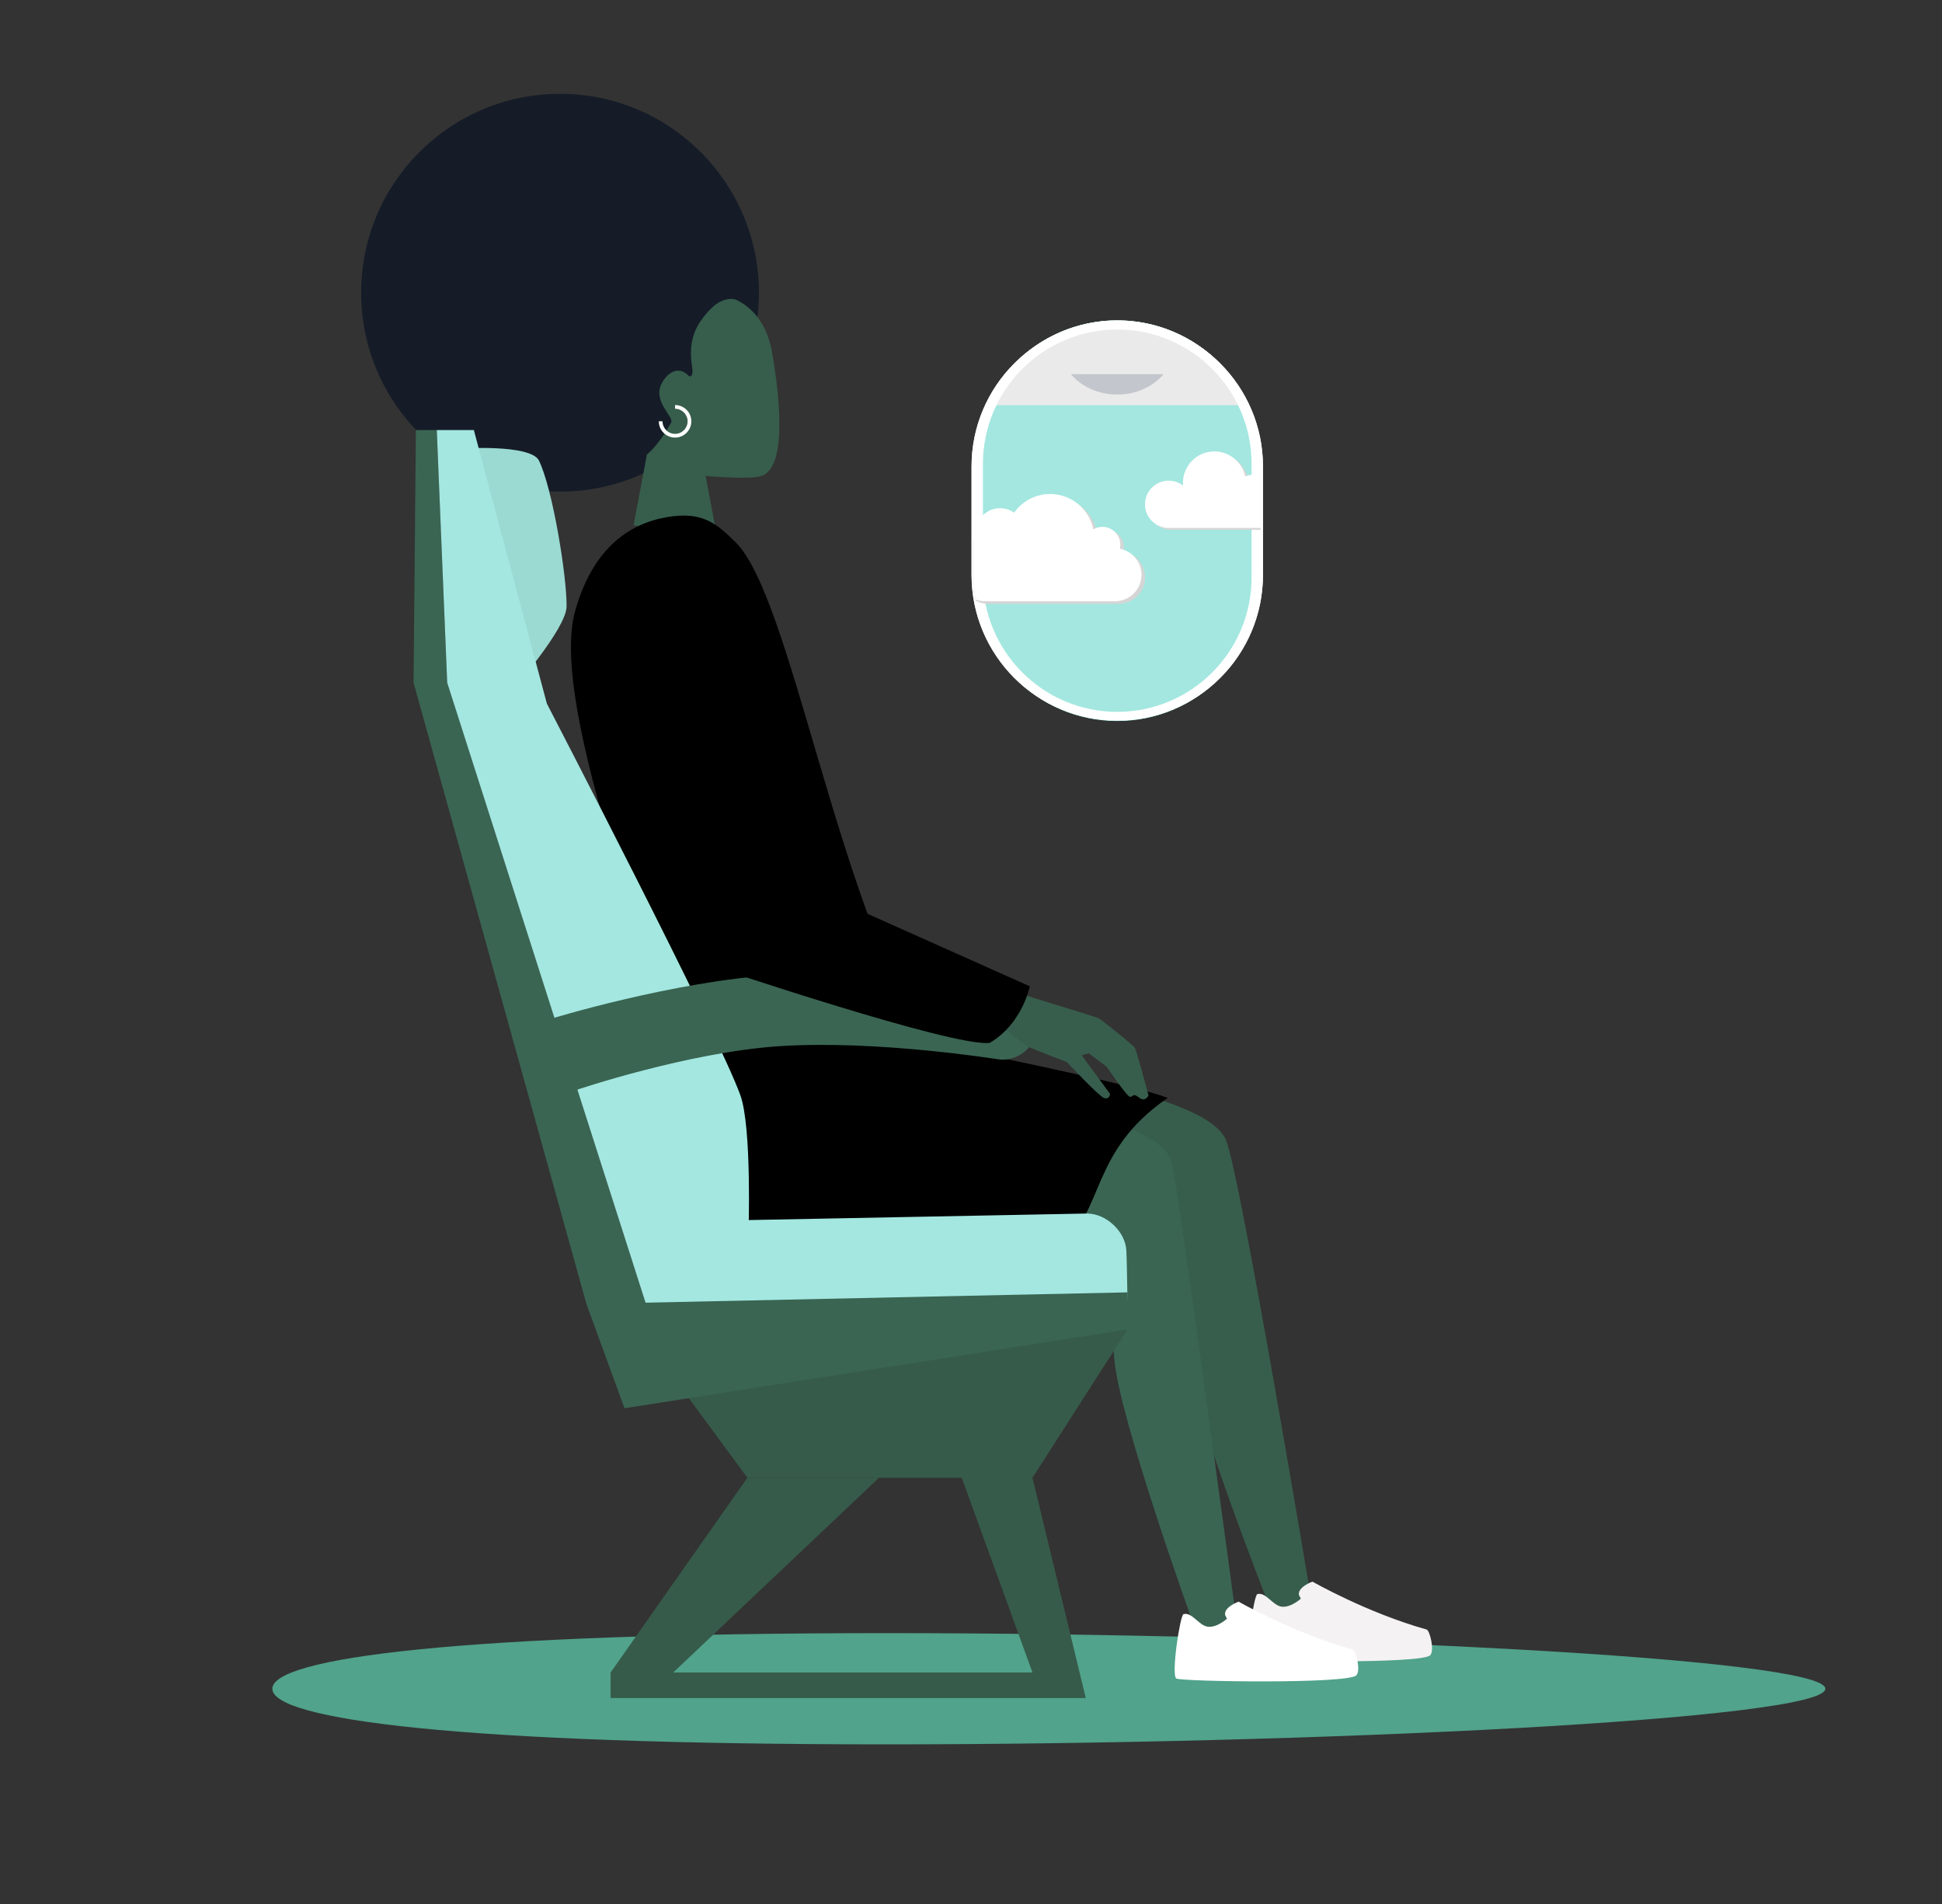 <?xml version="1.0" encoding="utf-8"?>
<!-- Generator: Adobe Illustrator 24.2.0, SVG Export Plug-In . SVG Version: 6.00 Build 0)  -->
<svg version="1.1" id="Layer_1" xmlns="http://www.w3.org/2000/svg" xmlns:xlink="http://www.w3.org/1999/xlink" x="0px" y="0px"
	 viewBox="0 0 867.39 850.39" style="enable-background:new 0 0 867.39 850.39;" xml:space="preserve">
<rect x="0" y="0" width="867.39" height="850.39" fill="#333333" stroke="none"/>
<style type="text/css">
	.st0{fill:#51A38B;}
	.st1{fill:#151C28;}
	.st2{fill:#375E4C;}
	.st3{fill:#FFFFFF;}
	.st4{fill:#F4F2F2;}
	.st5{fill:#3A6553;}
	.st6{fill:black;}
	.st7{fill:#9ADAD2;}
	.st8{fill:#A3E7E0;}
	.st9{fill:#365B4A;}
	.st10{fill:#488C77;}
	.st11{fill:#EAEAEA;}
	.st12{opacity:0.2;}
	.st13{fill:#2A3756;}
	.st14{clip-path:url(#SVGID_2_);}
	.st15{fill:#D6D6D6;}
	.st16{fill:#D5D5D5;}
</style>
<g>
	<path class="st0" d="M815.3,754.25c0,13.72-227.75,24.84-419.3,24.84s-274.36-11.12-274.36-24.84s82.81-24.84,274.36-24.84
		S815.3,740.53,815.3,754.25z"/>
	<g>
		<g id="_x30_4_Sitting_6_">
			<g>
				<g id="_x30_4_Sitting_7_">
					<g>
						<path class="st1" d="M338.98,130.74c0,49.06-39.78,88.85-88.84,88.85c-49.07,0-88.84-39.78-88.84-88.85
							c0-49.07,39.78-88.84,88.84-88.84C299.2,41.89,338.98,81.67,338.98,130.74z"/>
						<path id="head_10_" class="st2" d="M302.85,132.15c15.78-3.99,37.57-0.8,42.07,25.64c3.15,18.53,6.92,50.67-4.77,54.77
							c-5.18,1.81-25,0-25,0l5.62,29.78L283,234.58l5.95-31.55C288.96,203.03,250.86,145.29,302.85,132.15z"/>
						<path id="hair_4_" class="st1" d="M272.21,130.74L272.21,130.74c-30.2,37.75-0.97,65.2,16.75,72.29
							c6.2-5.32,10.9-14.5,10.9-14.5c0.88-2.66-8.45-9.39-4.32-17.27c2.87-5.47,7.95-7.79,12-3.42c0.69,0.75,2.17,0.18,1.67-3.23
							c-0.79-5.47-1.74-13.61,3.99-21.59c5.92-8.25,11.96-12.28,20.17-7.38C324.75,119.22,286.02,117.82,272.21,130.74z"/>
						<path class="st3" d="M301.52,195.44c-4.01,0-7.27-3.26-7.27-7.27h1.66c0,3.09,2.51,5.61,5.61,5.61c3.09,0,5.6-2.52,5.6-5.61
							c0-3.09-2.51-5.6-5.6-5.6v-1.66c4.01,0,7.27,3.26,7.27,7.26C308.78,192.18,305.52,195.44,301.52,195.44z"/>
					</g>
				</g>
			</g>
			<g id="leg_12_">
				<path class="st2" d="M547.67,509.39c-9.32-23.81-113.44-34.14-113.44-34.14s-37.46-35.2-69.97-20.37
					c-9.1,4.15-7.78,41.41-7.26,49.91c3.39,56.14,158.31,14.51,163.2,28.74c4.91,14.23,4.15,19.59,7.92,64.74
					c2.17,26.03,37.82,116.5,37.82,116.5l9,13.16l10.79-13.16C585.72,714.76,554.33,526.42,547.67,509.39z"/>
			</g>
			<g id="female_7_">
				<path class="st4" d="M561.59,711.98c-1.52,0.42-5.64,27.34-3.19,28.75c2.46,1.4,76.39,2.5,80.37-1.41
					c2.09-2.05-0.14-11.13-1.58-11.53c-26.54-7.41-50.99-21.39-50.99-21.39s-6.79,2.43-6,6.07l0.81,1.53c0,0-4.28,4-8.43,3.61
					C568.45,717.2,565.45,710.93,561.59,711.98z"/>
			</g>
			<g id="leg_11_">
				<path class="st5" d="M523.41,519.39c-5.42-25.37-119.57-35.18-119.57-35.18s-37.46-35.2-69.97-20.37
					c-9.11,4.15-7.78,41.41-7.26,49.91c3.39,56.14,159.46,18.05,164.35,32.28c4.91,14.23,3,16.05,6.77,61.19
					c2.17,26.03,34.71,116.5,34.71,116.5l9,13.16l10.79-13.16C552.23,723.71,527.23,537.26,523.41,519.39z"/>
			</g>
			<path id="dress_3_" class="st6" d="M300.93,230.54c-16.05,1.82-35.06,10.9-43.9,41.84c-12.67,42.63,37.19,165.68,64.98,257.52
				c12.36,40.84,118.68,48.49,151.84,25.56c19.46-13.46,12.56-41.07,47.69-65.08c-16.58-6.67-107.38-24.61-107.38-24.61
				c-40.69-64.45-60.76-199.08-85.57-223.53C320.6,234.36,314.57,228.99,300.93,230.54z"/>
			<g id="female_6_">
				<path class="st3" d="M528.61,720.93c-1.52,0.42-5.64,27.34-3.19,28.75c2.46,1.4,76.39,2.5,80.37-1.41
					c2.09-2.05-0.14-11.13-1.58-11.53c-26.54-7.41-50.99-21.39-50.99-21.39s-6.79,2.43-6,6.07l0.81,1.53c0,0-4.28,4-8.43,3.61
					C535.47,726.15,532.48,719.88,528.61,720.93z"/>
			</g>
		</g>
		<g>
			<path class="st7" d="M205.43,200.35c0,0,31.06-2.1,35.2,5.18c6.21,12.42,12.61,52.28,12.42,65.22
				c0.19,9.84-24.85,38.31-24.85,38.31L205.43,200.35z"/>
			<g>
				<polygon class="st5" points="199.73,304.92 195.07,192.07 185.76,192.07 184.72,304.92 261.92,582.38 301.71,602.05 
					305.74,596.62 290.68,589.18 				"/>
				<path class="st8" d="M330.7,489.21c-9.55-26.75-86.45-174.97-86.45-174.97l-32.61-122.17h-16.56l4.66,112.85l90.94,284.26
					l15.06,7.45l28.58-46.2C334.32,550.43,335.85,503.62,330.7,489.21z"/>
			</g>
			<path class="st8" d="M495.03,594.41l-170.54-0.64c-8.58,0-15.53-6.95-15.53-15.53v-17.6c0-8.58,6.95-15.53,15.53-15.53
				l160.99-3.11c8.58,0,17.19,8,17.6,16.56c0.2,4.19,0.35,12.74,0.44,18.63C503.57,580.81,503.61,594.41,495.03,594.41z"/>
			<polygon class="st9" points="296.53,609.3 333.81,660.03 461.15,660.03 503.6,593.77 			"/>
			<polygon class="st9" points="392.59,660.03 300.68,747 272.72,747 333.81,660.03 			"/>
			<polygon class="st9" points="461.15,660.03 429.09,658.74 461.15,747 272.72,747 272.72,758.39 484.96,758.39 			"/>
			<path class="st5" d="M346.7,435.37c48.46-3.06,106.71,12.32,106.71,12.32c6.89,1.82,10.85,8.75,8.79,15.39
				c-2.06,6.64-9.51,11.15-16.55,10.02c0,0-53.63-8.62-96.94-5.88c-41.4,2.62-91.85,19.78-91.85,19.78
				c-6.75,2.3-14.18-1.34-16.51-8.08l-2.67-7.75c-2.33-6.74,1.35-13.98,8.16-16.08C245.84,455.1,300.32,438.31,346.7,435.37z"/>
			<polygon class="st5" points="261.92,582.38 503.6,577.21 503.6,593.77 278.93,628.97 			"/>
			<g>
				<path class="st2" d="M450.89,440.53c0,0,4.94,2.95,6.01,3.58c1.07,0.63,32.2,9.83,33.77,10.69
					c1.57,0.86,15.56,11.96,16.29,13.35c0.74,1.39,6.04,21.09,6.04,21.09s-1.46,3.26-4.33,0.92c-2.86-2.34-2.58,0.05-4.07-0.33
					c-1.49-0.37-10.27-13.35-10.27-13.35l-7.99-6.01l-3.23,0.81l12.71,17.31c0,0-0.21,2.47-2.51,1.89
					c-2.3-0.58-16.76-16.11-16.76-16.11s-13.58-5.2-16.58-6.55c-3.01-1.35-9.89-7.32-9.89-7.32l-9.3-1.77L450.89,440.53z"/>
				<path class="st6" d="M459.97,440.53c0,0-3.41,16.84-17.91,25.23c-15.79,2.21-124.35-34.4-124.35-34.4l8.51-50.6L459.97,440.53z"
					/>
			</g>
		</g>
	</g>
	<g>
		<g>
			<path class="st10" d="M563.09,257.94c0,35.39-28.69,64.07-64.07,64.07l0,0c-35.39,0-64.07-28.69-64.07-64.07v-50.77
				c0-35.39,28.69-64.07,64.07-64.07l0,0c35.39,0,64.07,28.69,64.07,64.07V257.94z"/>
			<g>
				<path class="st11" d="M499.02,143.09c-26.04,0-48.45,15.54-58.48,37.85H557.5C547.48,158.63,525.06,143.09,499.02,143.09z"/>
			</g>
			<path class="st3" d="M499.02,321.87c-35.88,0-65.08-29.19-65.08-65.08v-48.48c0-35.88,29.19-65.08,65.08-65.08
				c35.88,0,65.08,29.19,65.08,65.08v48.48C564.1,292.68,534.9,321.87,499.02,321.87z M499.02,147.17c-33.08,0-59.99,26.91-59.99,60
				v50.77c0,33.08,26.91,59.99,59.99,59.99c33.08,0,59.99-26.91,59.99-59.99v-50.77C559.01,174.08,532.1,147.17,499.02,147.17z"/>
		</g>
		<g class="st12">
			<path class="st13" d="M499.02,176.22c8.55,0,16.11-3.6,20.71-9.12h-41.43C482.91,172.62,490.47,176.22,499.02,176.22z"/>
		</g>
	</g>
</g>
<g>
	<g>
		<path class="st8" d="M563.09,257.94c0,35.39-28.69,64.07-64.07,64.07l0,0c-35.39,0-64.07-28.69-64.07-64.07v-50.77
			c0-35.39,28.69-64.07,64.07-64.07l0,0c35.39,0,64.07,28.69,64.07,64.07V257.94z"/>
		<g>
			<path class="st11" d="M499.02,143.09c-26.04,0-48.45,15.54-58.48,37.85H557.5C547.48,158.63,525.06,143.09,499.02,143.09z"/>
		</g>
		<path class="st3" d="M499.02,321.87c-35.88,0-65.08-29.19-65.08-65.08v-48.48c0-35.88,29.19-65.08,65.08-65.08
			c35.88,0,65.08,29.19,65.08,65.08v48.48C564.1,292.68,534.9,321.87,499.02,321.87z M499.02,147.17c-33.08,0-59.99,26.91-59.99,60
			v50.77c0,33.08,26.91,60,59.99,60c33.08,0,59.99-26.91,59.99-60v-50.77C559.01,174.08,532.1,147.17,499.02,147.17z"/>
		<g>
			<defs>
				<path id="SVGID_1_" d="M563.09,257.94c0,35.39-28.69,64.07-64.07,64.07l0,0c-35.39,0-64.07-28.69-64.07-64.07v-50.77
					c0-35.39,28.69-64.07,64.07-64.07l0,0c35.39,0,64.07,28.69,64.07,64.07V257.94z"/>
			</defs>
			<clipPath id="SVGID_2_">
				<use xlink:href="#SVGID_1_"  style="overflow:visible;"/>
			</clipPath>
			<g class="st14">
				<g>
					<path class="st15" d="M572.63,228.19c0-4.13-2.97-7.57-6.89-8.3c0.09-0.41,0.15-0.84,0.15-1.28c0-3.15-2.55-5.7-5.7-5.7
						c-1.06,0-2.06,0.29-2.91,0.8c-1.29-6.42-6.96-11.26-13.76-11.26c-7.75,0-14.03,6.28-14.03,14.03c0,0.41,0.02,0.82,0.05,1.23
						c-1.78-1.38-4.02-2.2-6.45-2.2c-5.83,0-10.56,4.73-10.56,10.56c0,5.47,4.15,9.96,9.48,10.5l-0.04,0.05h42.89l-0.02-0.03
						C569.21,236.26,572.63,232.63,572.63,228.19z"/>
					<path class="st3" d="M571.51,227.36c0-4.13-2.97-7.57-6.89-8.3c0.09-0.41,0.15-0.84,0.15-1.28c0-3.15-2.55-5.7-5.7-5.7
						c-1.06,0-2.06,0.29-2.91,0.8c-1.29-6.42-6.96-11.26-13.76-11.26c-7.75,0-14.03,6.28-14.03,14.03c0,0.41,0.02,0.82,0.05,1.23
						c-1.78-1.38-4.02-2.2-6.45-2.2c-5.83,0-10.56,4.73-10.56,10.56c0,5.47,4.15,9.96,9.48,10.5l-0.04,0.05h42.89l-0.02-0.03
						C568.08,235.43,571.51,231.8,571.51,227.36z"/>
				</g>
				<g>
					<path class="st16" d="M511.42,257.89c0-5.79-4.16-10.61-9.66-11.63c0.13-0.58,0.21-1.18,0.21-1.79c0-4.41-3.58-7.99-7.99-7.99
						c-1.49,0-2.88,0.41-4.08,1.12c-1.8-9-9.75-15.79-19.28-15.79c-6.65,0-12.53,3.3-16.09,8.35c-1.78-1.27-3.95-2.02-6.3-2.02
						c-5.98,0-10.84,4.85-10.84,10.84c0,0.62,0.05,1.23,0.15,1.82c-6,1.89-10.35,7.49-10.35,14.12c0,7.66,5.82,13.96,13.28,14.72
						l-0.05,0.08h60.11l-0.03-0.04C506.61,269.21,511.42,264.11,511.42,257.89z"/>
					<path class="st3" d="M509.84,256.72c0-5.79-4.16-10.61-9.66-11.63c0.13-0.58,0.21-1.18,0.21-1.79c0-4.41-3.58-7.99-7.99-7.99
						c-1.49,0-2.88,0.41-4.08,1.12c-1.8-9-9.75-15.79-19.28-15.79c-6.65,0-12.53,3.3-16.09,8.35c-1.78-1.27-3.95-2.02-6.3-2.02
						c-5.98,0-10.84,4.85-10.84,10.84c0,0.62,0.05,1.23,0.15,1.82c-6,1.89-10.35,7.49-10.35,14.12c0,7.66,5.82,13.96,13.28,14.72
						l-0.05,0.08h60.11l-0.03-0.04C505.04,268.04,509.84,262.95,509.84,256.72z"/>
				</g>
			</g>
		</g>
	</g>
	<g class="st12">
		<path class="st13" d="M499.02,176.22c8.55,0,16.11-3.6,20.71-9.12h-41.43C482.91,172.62,490.47,176.22,499.02,176.22z"/>
	</g>
</g>
</svg>
